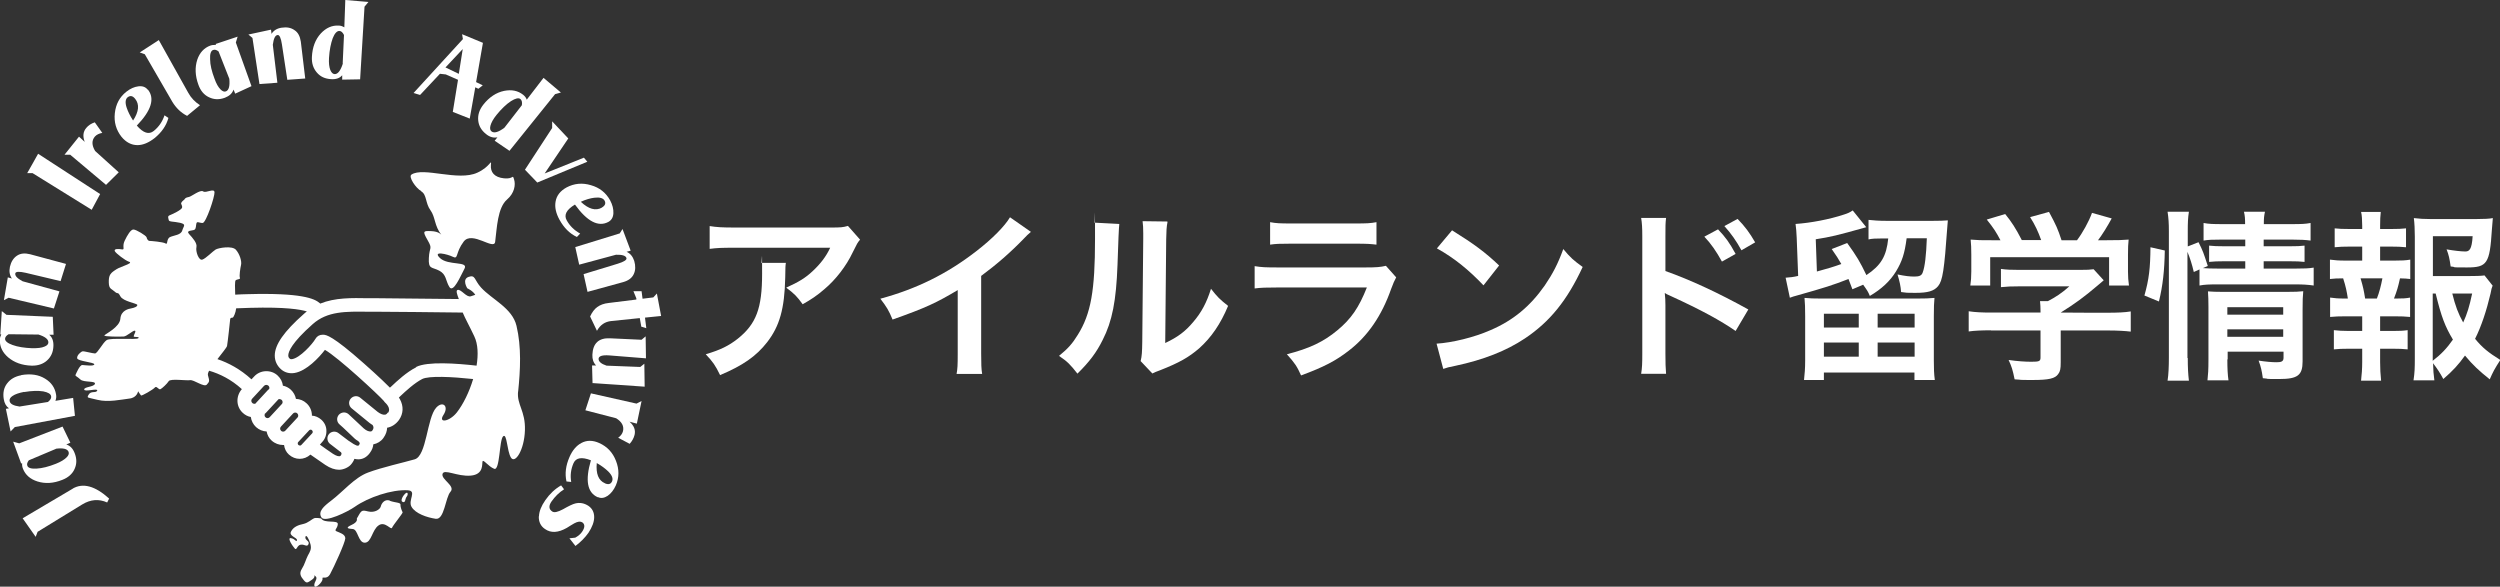 <?xml version="1.0" encoding="UTF-8"?> <svg xmlns="http://www.w3.org/2000/svg" id="_レイヤー_1" data-name=" レイヤー 1" version="1.1" viewBox="0 0 1534.9 360.2"><rect x="0" y="0" width="1534.9" height="360.2" fill="#333333" stroke="none"/><defs><style> .cls-1 { fill: #fff; stroke-width: 0px; } </style></defs><g><g><path class="cls-1" d="M44.6,300c6.3-3.7,13.8-1.7,22.4,6.1l-1.2,2.4c-5.1-2.3-10.2-1.9-15.3,1.2l-27.4,16.8-1.2,3.1-8-11.4,30.8-18.2Z"></path><path class="cls-1" d="M8.2,271.2l3.6,1,26.6-10.3,4.8,9.9-2.5,1.1c2.3.7,4,2.4,5.1,5.2,1.4,3.5,1.4,6.7,0,9.8-1.3,3-3.9,5.3-7.5,6.7-5.5,2.2-10.5,2.5-15.3,1-4.4-1.4-7.4-4-8.9-7.8-.5-1.2-.6-2.3-.5-3.4l-.6.2-4.9-13.4ZM34.3,275.6l-16.6,7c-1,1.3-1.3,2.4-.9,3.4.5,1.3,2.4,1.9,5.7,1.7,3.4-.2,7.4-1.2,11.9-3,3-1.2,5.1-2.5,6.5-3.9,1.2-1.2,1.6-2.3,1.2-3.4-.7-1.8-3.3-2.5-7.8-1.9Z"></path><path class="cls-1" d="M13,230.3c5.8-1,10.7-.3,14.7,2.2,3.8,2.3,6,5.5,6.7,9.6.3,1.4.1,2.8-.4,4l10.9-1.8,1.1,11-36.9,6.9-2.6,2.7-2.9-13.9,1.9-.3c-1.7-1.2-2.8-3.1-3.2-5.7-.6-3.6,0-6.9,2-9.5,2-2.7,4.9-4.4,8.7-5.1ZM14.8,240.6c-3.1.6-5.5,1.4-7.1,2.5-1.4.9-2,2-1.8,3.1.3,1.8,2.4,2.9,6.1,3.4l17.4-2.8c1.6-1.2,2.2-2.4,2-3.5-.2-1.4-1.8-2.4-4.8-3-3.1-.5-7.1-.4-11.8.4Z"></path><path class="cls-1" d="M1.1,191l2.9,2.3,28.4,1.2.5,11h-2.7c1.8,1.5,2.7,3.8,2.6,6.8-.1,3.8-1.4,6.7-3.9,9-2.4,2.2-5.7,3.3-9.5,3.2-5.9-.2-10.6-1.9-14.4-5.1-3.5-3-5.2-6.6-5.1-10.7,0-1.3.4-2.4.9-3.4H.2s.9-14.2.9-14.2ZM23.3,205.4l-18-.2c-1.4.8-2.1,1.7-2.2,2.8,0,1.4,1.5,2.7,4.6,3.8,3.2,1.2,7.3,1.8,12.1,2,3.3,0,5.7-.2,7.5-1,1.6-.6,2.4-1.5,2.4-2.6,0-1.9-2-3.6-6.4-4.9Z"></path><path class="cls-1" d="M40.5,162.1l-3.3,10.5-21.4-5.1c-4-.9-6.1-.8-6.4.3-.3,1.5,1.1,3.1,4.5,4.9l22.6,6.2-3.4,10.5-27.8-6.6-2.9,1.5,2.4-14,2.5.7c-1.4-2-1.8-4.4-1.2-7.2.7-3.1,2.2-5.4,4.3-6.8,2.2-1.5,4.9-1.7,8.1-.9l21.9,5.9Z"></path><path class="cls-1" d="M61.5,119.1l-5.2,9.7-36.3-22.5h-3.3c0,.1,6.7-11.9,6.7-11.9l38,24.7Z"></path><path class="cls-1" d="M62.8,81.6c-1.9.3-3.5,1.1-4.5,2.2-2.1,2.4-2,5.4.1,8.9l14.5,13.1-7.8,7.7-22-18.5h-3.5c0,0,8.9-11.1,8.9-11.1l3.5,3.2c-1.3-3.5-1-6.3,1-8.6,1.3-1.6,3.1-2.7,5.2-3.4l4.6,6.5Z"></path><path class="cls-1" d="M90.8,55c4.4,5.5,2.1,12.9-6.8,22.1,4,4.6,7.4,5.7,10.4,3.3,3.1-2.5,5.3-5.7,6.6-9.6l2.4,1.6c-1.3,4.8-4.2,8.9-8.5,12.4-3.6,2.8-7.1,4.3-10.5,4.3-3.7,0-7-1.7-9.8-5.1-3.3-4.2-4.7-9-4.1-14.5.6-5.5,2.9-9.9,7.1-13.2,2.4-1.9,4.9-3,7.4-3.3,2.5-.3,4.4.4,5.7,2.1ZM83,60.7c-1.5-1.9-3-2.2-4.6-1-1.4,1.1-1.7,3.3-.6,6.5.8,2.4,2.1,5,3.9,7.8,3.6-5.5,4-9.9,1.3-13.3Z"></path><path class="cls-1" d="M114.8,71.1c-3.7-1.9-6.7-4.8-9-8.6l-16.9-29.2-3.1-1.1,11.7-7.6,18.1,32.4c1.7,3.1,4.1,5.6,7.2,7.6l-8,6.6Z"></path><path class="cls-1" d="M145.9,22.5l-1.1,3.6,9.6,26.8-10,4.6-1-2.5c-.8,2.3-2.5,3.9-5.3,5-3.5,1.3-6.7,1.2-9.8-.3-3-1.4-5.2-4-6.5-7.7-2-5.5-2.2-10.6-.7-15.3,1.5-4.4,4.2-7.3,8-8.7,1.2-.4,2.3-.5,3.5-.4l-.2-.6,13.5-4.5ZM140.8,48.4l-6.6-16.8c-1.2-1-2.4-1.3-3.4-.9-1.3.5-2,2.4-1.8,5.7,0,3.4,1,7.4,2.7,11.9,1.1,3.1,2.3,5.2,3.7,6.6,1.2,1.2,2.3,1.6,3.3,1.2,1.8-.7,2.5-3.2,2.1-7.7Z"></path><path class="cls-1" d="M187.4,48.2l-11,.8-3.3-21.7c-.6-4-1.5-6-2.7-5.8-1.5.2-2.4,2.2-2.9,6l2.8,23.3-11,.8-4.3-28.3-2.5-2.1,13.9-3,.3,2.6c1.3-2.1,3.4-3.4,6.2-3.8,3.2-.5,5.8,0,7.9,1.5,2.2,1.4,3.4,3.8,3.9,7.1l2.7,22.6Z"></path><path class="cls-1" d="M226.2,1.2l-2.4,2.9-2.7,44.6-11,.2v-2.7c-1.5,1.8-3.8,2.6-6.8,2.4-3.7-.2-6.6-1.5-8.8-4.1-2.2-2.6-3.2-5.7-3-9.6.3-5.9,2.1-10.7,5.5-14.4,3.2-3.4,6.8-5,10.9-4.8,1.4,0,2.5.5,3.5,1.1L212,0l14.2,1.2ZM210.4,38.9l.8-17.4c-.8-1.6-1.7-2.5-2.9-2.5-1.4,0-2.8,1.4-4,4.4-1.2,3.3-2,7.3-2.3,12.1-.2,3.2.1,5.7.8,7.5.7,1.6,1.5,2.4,2.6,2.5,2,.1,3.7-2.1,5.1-6.5Z"></path><path class="cls-1" d="M288.1,72.7l-10.1-4,3.2-19.7-7.5-3.3-3.6-.4-12.2,13-4-1.2,30.3-33.1-.5-3,12.8,5.3-4.2,24.1,4.1,2-2.7,2.1-1.9-.9-3.4,19.2ZM281.7,45.3l2.4-15.2-10.6,11.3,8.1,3.9Z"></path><path class="cls-1" d="M344.4,56.8l-3.6,1-28,34.8-9.1-6.2,1.7-2.1c-2.3.5-4.7-.1-7-2-2.9-2.3-4.5-5.1-4.8-8.4-.3-3.4.7-6.5,3.1-9.6,3.7-4.7,8-7.5,12.8-8.5,4.6-.9,8.4-.2,11.7,2.4,1.1.9,1.8,1.8,2.2,3l10.3-13.4,10.9,9.2ZM309.7,78.4l10.7-13.8c.3-1.8,0-3-.9-3.8-1.1-.9-3.1-.4-5.8,1.3-2.9,1.9-5.9,4.8-8.9,8.5-2,2.5-3.2,4.7-3.7,6.6-.4,1.7-.2,2.8.7,3.5,1.6,1.2,4.2.5,7.9-2.3Z"></path><path class="cls-1" d="M329.9,112.1l-7.6-7.9,16.7-25.6v-4.1s9.9,10.5,9.9,10.5l-14.5,21.5,24.1-9.7,2.1,2.5-30.8,12.8Z"></path><path class="cls-1" d="M373.6,136.2c-6.2,3.4-13.1-.2-20.6-10.6-5.2,3.1-6.9,6.3-5.1,9.6,1.9,3.5,4.7,6.2,8.3,8.2l-2,2.1c-4.5-2.1-8-5.7-10.7-10.6-2.2-4-3-7.7-2.4-11.1.6-3.7,2.9-6.6,6.7-8.7,4.7-2.5,9.7-3,15-1.4,5.3,1.5,9.2,4.6,11.8,9.3,1.5,2.8,2.1,5.4,2,7.9-.1,2.5-1.2,4.3-3,5.3ZM369.4,127.5c2.1-1.2,2.7-2.6,1.8-4.3-.9-1.6-3-2.2-6.3-1.8-2.5.3-5.3,1.1-8.3,2.5,4.8,4.5,9.1,5.7,12.9,3.6Z"></path><path class="cls-1" d="M360.7,179.1l-2.4-10.8,21-6.4c3.9-1.2,5.7-2.4,5.3-3.5-.4-1.4-2.5-2.1-6.4-2l-22.6,6.1-2.4-10.8,27.3-8.4,1.7-2.7,5,13.3-2.5.7c2.3,1,3.8,2.9,4.7,5.6.9,3.1.8,5.8-.3,8.1-1.1,2.4-3.3,4-6.5,4.9l-21.9,6Z"></path><path class="cls-1" d="M393.7,200.4l-.9-5.1-17.5,1.8c-3.9.4-6.8,2.4-8.8,6l-4.2-8.8c1.2-2.6,2.7-4.6,4.4-5.8,1.8-1.3,4.1-2.2,7.1-2.5l16.9-2.1v-.7c0,0-1.8-4.4-1.8-4.4h5c0,0,.6,4.6.6,4.6l6.6-.8,2.2-2.4,2.6,13.8-9.9,1,.8,6.5-3.2-1Z"></path><path class="cls-1" d="M363.8,235.4l-.3-11h2.5c-1.7-1.7-2.4-3.9-2.3-6.6.3-7.1,4-10.4,10.8-10.1l19.4.9,2.5-2.1.2,13.5-22.6-1.8c-4.2-.3-6.4.4-6.5,2.1,0,1.7,1.6,3.1,4.9,4.2l20.7.8,2.5-2,.2,14.1-31.9-2.2Z"></path><path class="cls-1" d="M379.5,268.8c1.6-1.2,2.6-2.5,3-4.1.7-3.1-.7-5.7-4.2-7.9l-18.9-4.9,3.4-10.4,28,6.3,3.1-1.6-2.9,13.9-4.5-1.2c2.8,2.5,3.8,5.1,3.1,8.1-.5,2-1.5,3.8-3,5.5l-7-3.7Z"></path><path class="cls-1" d="M367,305.3c-6.5-2.9-7.8-10.4-4.2-22.7-5.7-2.2-9.2-1.6-10.7,1.8-1.6,3.7-2.1,7.5-1.4,11.5l-2.9-.3c-1.1-4.9-.4-9.8,1.8-14.9,1.8-4.2,4.3-7.1,7.3-8.7,3.3-1.8,7-1.8,11,0,4.9,2.2,8.3,5.8,10.3,11,2,5.1,2,10.1-.1,15-1.3,2.9-3,5-5,6.4-2.1,1.4-4.1,1.7-6,.8ZM371.3,296.7c2.2,1,3.7.6,4.5-1.2.7-1.7,0-3.7-2.4-6.1-1.8-1.7-4.1-3.5-7-5.1-.6,6.5,1,10.7,5,12.4Z"></path><path class="cls-1" d="M330.9,317c.1-3,1.4-6.3,3.9-9.9,2.7-3.9,5.9-6.9,9.7-9.1l1.8,2.4c-3.1,2-5.6,4.5-7.7,7.5-1.8,2.6-1.7,4.7.4,6.1,1.2.9,3.4.4,6.6-1.3,3.5-2,6-3.2,7.6-3.6,2.8-.7,5.5-.2,8.1,1.5,2.3,1.6,3.5,3.9,3.5,6.9,0,2.9-1.2,6.1-3.5,9.6-2.2,3.1-4.9,5.8-8,8.1l-3.7-4.7,3.6-.4c1.8-1,3.2-2.2,4.1-3.5,1.9-2.7,1.9-4.7.2-5.9-1.1-.7-2.7-.6-4.9.6-1.5.9-3.1,1.8-4.6,2.8-5.3,3-9.7,3.3-13.4.7-2.7-1.8-3.9-4.5-3.8-7.8Z"></path></g><g><path class="cls-1" d="M258.6,117.5c3.5,1.9,2.5,7.3,5.7,11.6,3.1,4.3,2.3,9.5,6.7,15.1,0,0-1.4-2.1-6.2-2.3-4.8-.2-5.6-.2-2.3,5.5,3.3,5.7,1.1,4,.8,11-.4,7.1,1.9,5.4,6.4,7.8,4.5,2.4,3.8,6.1,6.2,10,2.4,3.9,6.8-6.6,9.3-11.3,2.5-4.7-9.9-1.7-15-6.4-5.1-4.8,4.5-2.5,7.9-.8,3.4,1.7,1.4-2.5,6.6-9.4,5.2-6.8,18.6,5.6,19.3.2,1.1-8.4,1.4-21,7.4-26.1,4.4-3.8,5.3-8.9,4.2-12.3-1.1-3.4,0,0-6.1-.6-6.1-.6-8.5-3.9-8.1-8.2.4-4.3-.2,1-8.3,4.7-11.8,5.5-33.2-3.7-40.5,1.2-2,1.3,2.6,8.3,6.1,10.2Z"></path><path class="cls-1" d="M318.1,240.6c1.4-13.5,2.1-27.6-1-40.6-2.6-10.9-15-16.1-21.7-23.4-4.3-4.7-3.4-8.1-7.7-6.6-4.3,1.5-.8,7-.8,7,0,0,3.4,1.5,4.9,4,0,0,0,0-2.7.9-2.7.9-5.9-4.4-8.1-3.9-1.3.3-.3,2.9.7,5.6-17.3-.2-41.2-.4-49.2-.5-2.1,0-4.2,0-6.2,0-10.5-.2-20.6-.4-29.7,3.3-.1-.1-.2-.2-.3-.3-3.2-2.8-11.3-6.4-44.1-5.5-2.6,0-5.3.2-7.8.3-.2-4-.2-8.1.2-8.7.8-.9,3.2-.6,2.7-1.6-.5-1.1.2-5.8.7-8,.5-2.2-.8-6.6-3.2-9.3-2.4-2.6-10.7-1.1-12.4-.1-1.7,1-6,5.5-8.2,6.2-2.2.7-4.2-5.1-3.6-7.6.6-2.5-2.3-5.7-4.5-8.1s2.1-2,3.2-2.6c1.2-.6.9-2.6,1.3-4,.4-1.4,1.7-.2,3.8-.2s7.5-16.2,7.3-18.9-5.3.8-7-.5c-1.7-1.2-7,3-8.6,3.4-1.6.4-2.2.4-3,1.7,0,0-1.4,1-1.8,1.9s.7,1.4.5,2.9c-.2,1.5-6.2,4.2-7.7,4.8-1.4.6-.7,1.7-.5,2.9.1,1.2,3,.8,7,1.7,4,1,2.1,1.9,1.3,4.7-.8,2.8-4.9,2.9-7.4,4-2.5,1.1-1.3,5-2.8,4s-9.3-1.6-10-1.6c-.7,0-1.5-1.1-1.7-2.2-.3-1.1-6.3-4.7-8-4.8-1.7-.1-3.8,3.4-5.5,7-1.7,3.6.5,5.6-1.7,5.2-2.2-.4-5-.4-4.3,1.1.7,1.4,6.4,5.7,8.5,6.4,2.2.6,0,1.5-2.8,2.6-2.8,1.1-3.8,1.4-6.2,3.1-2.4,1.7-3.3,3.1-3.2,7.1.1,4.1,1.5,3.7,3.6,5.6,2.1,2,1.8-.3,3.5,2.9s10.2,4.3,10.4,5.3c.2,1-1.9,1.8-3.6,2.1-1.7.3-6.4,1.2-6.8,6.4-.4,5.2-9.2,9.3-9.8,10.2-.6.9,10,.8,11.8.7,1.8,0,5.5-3.6,6.8-3.6,1.2,0-.5,2.4-.6,3.4-.2.9,3.9,0,2.9,1.2-1,1.2-17.2-.4-19.5,1.2-2.4,1.6-5.7,8.3-7.2,8.2-1.4,0-6.7-1.5-7.6-1.3-1,.2-3.7,2.5-3.3,4.3.4,1.8,10.7,2.4,10.5,3.7s-5.6.5-7.3.4c-1.7-.1-3.8,5.2-4.2,6-.4.8,1,1,3,2.9,2,1.9,9.4.7,8.9,2.6-.5,2-6.6,1.8-6.6,3.5,0,1.8,8.6-1,8,.7-.7,1.7-3.8,0-5.2,2.4-1.5,2.4-.7,1.7,5.5,3.3,6.3,1.6,14.6-.2,19.4-.8,4.8-.5,5.4-4.5,5.4-4.5,0,0,1.4,2.2,1.8,2.6.4.4,7.4-3.6,8.5-4.9s2.3,1.7,3.5,1c1.2-.7,3.9-3.2,5-4.9,1.1-1.7,10.8-.2,13.1-.6s8.6,4.6,10.3,2.7c1.7-1.9,1.7-2.1.7-5.6-.2-.7,0-1.7.7-2.9,6.5,1.9,13.5,5.3,20.1,11.3h0c-3.8,4.3-3.6,10.8.6,14.6,1.4,1.3,3.1,2.2,4.9,2.5.3,2.3,1.4,4.5,3.2,6.2,1.9,1.7,4.2,2.6,6.5,2.7.4,2.1,1.4,4.1,3.1,5.6,2,1.8,4.5,2.7,7,2.7.2,0,.4,0,.6,0,.3,2.3,1.3,4.4,3,5.9,1.9,1.7,4.2,2.6,6.6,2.6s4.7-.9,6.6-2.6c1.5,1.1,6.3,4.4,9.1,6.3,3.1,2.1,6,3,8.5,3s5.5-1.3,7.1-3c1-1.1,1.8-2.3,2.3-3.7.8.2,1.6.3,2.4.3,2.4,0,4.9-1,7-3.8,1.5-2,2.1-3.8,2.2-5.4,2.5-.5,4.7-1.8,6.2-3.9,1.6-2.2,2.2-4.3,2.3-6.3,2.9-.5,5.4-2.2,7.3-4.8,2.7-3.9,2.9-8.4.5-12.8-.2-.3-.4-.6-.6-.9.3-.3.6-.6.9-.9,3.4-3.2,8.6-8,13.4-10.5,4.1-2.1,18.3-1.4,31.3,0-2.4,8-6.1,15.5-10,20.5-4.6,5.8-11.7,6.8-8.2,1.5,3.5-5.4-.5-8.8-4.5-4.4-5.7,6.3-5.8,29.6-13.2,31.7-6.9,2-20.1,4.9-28.6,8.1-8.4,3.1-15.4,11.8-22.7,17.3-4.6,3.5-8.1,6.6-6,10.2,2,3.6,16.4-3.5,20.6-6.5,8.1-5.7,22.6-10.7,32.5-10.1,5.8.4-.1,6.1,2.3,10.2,2.4,4.1,9.4,6.5,14.8,7.3,5.4.8,5.9-13,9.1-16.6,3.2-3.6-5.8-7.5-4.9-10.9.9-3.4,9,1.7,17.3,1,8.3-.7,6.8-7.5,7.3-8.8.5-1.3,3.6,3.2,7.1,4.6,3.6,1.5,3.1-17.6,5.5-19.9,2.4-2.3,2.3,8.9,4.8,13,2.5,4.1,8.2-4.5,8.6-16.7.4-12.1-5.1-15.6-4.2-24ZM162.1,236.9h0c.4-.4.9-.6,1.4-.6s.9.2,1.3.5c.5.5.6,1,.6,1.3,0,.2,0,.5-.2.8-.4.3-.8.6-1.1,1h0l-7.4,8s0,0,0,0c-.2,0-.4,0-.5,0-.3,0-.8,0-1.3-.5-.8-.7-.8-1.9-.1-2.6l7.4-8ZM162.5,254.1c.4-.3.8-.6,1.1-1l7.4-8s0,0,0,0c.6-.2,1.3,0,1.9.4.5.5.6,1,.6,1.3,0,.3,0,.8-.5,1.3l-7.4,8c-.7.8-1.9.8-2.6.1-.6-.5-.7-1.4-.4-2.1ZM172.6,264.5c-.8-.7-.8-1.9-.1-2.6l7.4-8h0c.5-.5,1-.6,1.3-.6,0,0,0,0,0,0,.3,0,.8,0,1.3.5.5.5.6,1,.6,1.3,0,.3,0,.8-.5,1.3l-7.4,8c-.5.5-1,.6-1.3.6-.3,0-.8,0-1.3-.5ZM184.1,273.5c-.2,0-.6,0-.9-.3-.3-.3-.4-.7-.4-.9,0-.2,0-.6.3-.9l6.7-7.2c.5-.5,1.3-.6,1.8,0,.3.3.4.7.4.9,0,.2,0,.6-.3.9l-6.7,7.2c-.3.3-.7.4-.9.4ZM238.1,253.3c-.7,1.1-1.4,1.3-1.8,1.3-1.1.2-2.8-.5-4.4-1.7-2.4-1.9-10.6-8.6-10.7-8.7-1.8-1.5-4.4-1.2-5.9.6-1.5,1.8-1.2,4.4.6,5.9.3.3,8.4,6.9,10.9,8.9.6.4,1.3,1,2.2,1.5h-.2c0,.1,0,0,0,0,.7.9.7,2-.1,3.1-.4.6-.8.7-1.1.7-.9.1-2.5-.3-4.3-1.9-1.3-1.1-7.3-7-9.4-8.8-1.8-1.5-4.4-1.2-5.9.5h0c-1.5,1.8-1.3,4.4.5,5.9,2.1,1.7,8.1,7.7,9.4,8.8.6.5,1.3,1,2,1.4,0,0,0,0,0,0,.4.3.9.9,1,1.3,0,.4-.3.9-.5,1.2-.5.7-1.7.6-5.9-2.4l-.5-.3c-1.1-.8-4.8-3.7-6.2-4.7-1.8-1.4-4.5-1.1-5.9.7-1.4,1.8-1.1,4.5.7,5.9.5.4,5.1,4,6.5,5l.3.2c0,.2.2.4.3.6,0,.3-.1,1.2-.7,1.6-.8.6-2.6,0-4.6-1.3-2.3-1.6-6-4.1-8-5.6l1.4-1.6c1.8-1.9,2.7-4.4,2.6-7,0-2.6-1.2-5-3.1-6.7-1.7-1.5-3.7-2.4-5.8-2.5,0-.2,0-.4,0-.5-.1-2.7-1.3-5.3-3.3-7.1-1.8-1.7-4.1-2.6-6.5-2.7-.4-2.1-1.5-4.1-3.1-5.6-1.4-1.3-3.2-2.2-4.9-2.5-.3-2.4-1.4-4.5-3.2-6.2-2-1.9-4.6-2.8-7.4-2.7-2.7.1-5.3,1.3-7.1,3.3l-1.6,1.7c-6.9-6.3-14.1-10.1-20.9-12.4,2.8-3.7,5.7-7.1,5.9-8.1.4-2.1,1.8-15,1.9-16.2,0-1.2.9-1.1,1.6-1.2.5-.2,1.8-2.9,2.1-5.7,2.8-.1,5.7-.2,8.6-.3,21.7-.6,30.9,1,34.8,2.2-.6.5-1.3,1-1.9,1.6-12.1,10.7-17.8,18.8-17.8,25.5,0,3.2,1.3,6.1,3.7,8.3,2.3,2.1,5.2,2.9,8.4,2.4,7.4-1.2,15.1-9.5,18.7-14.2,8.1,4.6,32.9,27.6,36.1,31.3,0,0,.1.1.2.2,0,0,0,0,0,.1.2.2.3.4.5.6,0,0,0,0,0,0,.4.4,4,3.5,2,6.4ZM255.5,225.5c-5.9,3-11.6,8.3-15.3,11.8-.3.2-.5.5-.8.7-5.4-5.5-15.3-14.3-15.9-14.8-19.5-17.3-23.2-17.6-25-17.7-.1,0-.3,0-.4,0-1.9,0-3.5.9-4.4,2.5-1.9,3.3-9.6,11.8-14.4,12.5-.9.1-1.2-.1-1.4-.3-.7-.6-.9-1.2-.9-2,0-2.2,2-7.7,15-19.2,9-8,20.2-7.8,34.3-7.6,2.1,0,4.2,0,6.3,0,8.4,0,34.1.3,51.5.5,1.4,3.5,4.3,8.6,7.1,14.6,2.3,4.8,2.5,11.3,1.4,18-12.3-1.4-30.2-2.7-37.1.8Z"></path><path class="cls-1" d="M239.5,307.4c-3.3-1.3-5.3,1.7-5.7,3.5-.4,1.8-3.7,4.1-7.8,3.1-4.1-1-4-.8-6.9,4.3,0,.2,0,.2,0,.4,0,0,.7,1.8-3.3,3.6-3.9,1.8-2.4,2.3.8,2.5,3.2.2,3.3,8.5,7.4,8.4,4.1-.1,4.4-7.8,8.4-10.6,4-2.9,7.6,3.1,8.3,1.4.7-1.7,6.8-9,6.5-9.5-.3-.5-1.5-3.2-1.3-4.6.1-1.5-3.2-1.2-6.5-2.4Z"></path><path class="cls-1" d="M249.1,302.8c-1.9,1.6-3.4,4.7-2,5.3,1.3.6,1.6-.3,1.9-1.7.3-1.5,1.3-1.7,1.3-3.1,0-1.4-1.2-.5-1.2-.5Z"></path><path class="cls-1" d="M206.6,326.2c-1.7-.8.6-1.6.8-4.4.2-2.8-8.4-.2-10.2-3.5,0,0-3.3-.6-4.4-.1-1.1.4-3.7,2.9-6.6,3.5-2.9.6-6,1.7-7.5,4.6-1.6,2.9,4.1,3.8,3.6,5.4-.4,1.5-1-.9-3.7-1.3-2.6-.4,1.2,5.1,2.4,6.4,1.2,1.4,1.3-2.1,3.7-2.4,2.4-.3,3.8,1.7,4.7-.3.9-2-2.3-2.4-1.9-4.4.4-2,2.3,1.3,3.1,4.4s-.3,4.6-1.6,7c-1.3,2.5-1.9,5.4-3.7,8.2-1.8,2.8-.6,4.8,1.2,6.9,1.8,2.2,2.3,1.6,5.2-.4,2.9-2.1,0-3.5,1.9-2.1,2,1.5-1,3.6-.6,5.9.4,2.3,5.4-2.4,5-4.3-.4-1.9,2.5,1.1,4.7-2.9,2.2-4,9.2-19.2,9.3-21.9,0-2.6-3.7-3.5-5.4-4.3Z"></path></g></g><g><path class="cls-1" d="M482.5,161.3c-.3,2.1-.3,2.2-.4,9.1-.4,19.2-3.5,29.9-11.1,39.7-6.7,8.6-14.9,14.3-28.9,20.2-2.9-6-4.4-8.1-8.8-12.8,9.1-2.7,14.1-5.2,19.6-9.5,11.4-9.1,15-18.7,15-39.9s-.1-4.4-.6-6.7h15.2ZM528,147.2c-1.6,1.9-1.6,2-4.5,7.8-3.9,8.3-10.4,16.7-17.3,22.5-4.5,3.9-8.2,6.4-13.4,9.3-3.4-4.7-5-6.4-10.1-10.2,7.5-3.4,11.8-5.9,16.4-10.3,4.6-4.3,8.1-8.8,10.6-14.2h-58.8c-7.8,0-10.6.1-15.2.7v-14c4.3.7,7.7.9,15.5.9h58.5c6.7,0,7.7-.1,10.9-1l7.5,8.5Z"></path><path class="cls-1" d="M632.9,142.4c-1.9,1.7-2.5,2.1-4.1,3.9-8.4,8.7-16.8,16-26.4,23.1v47.8c0,6.2.1,9.4.6,12.4h-15.7c.6-3.2.7-5.5.7-12.1v-39.4c-13.1,7.8-19.4,10.8-40,18.1-2.4-5.8-3.6-7.7-7.5-12.8,22.2-6,41-15.3,58.8-29.1,10-7.7,17.6-15.5,20.8-20.9l12.9,9Z"></path><path class="cls-1" d="M687.2,137.6q-.4,3.1-1.1,25.1c-.8,21.8-3.2,34.5-9.1,46-3.8,7.7-8.1,13.4-15.5,20.7-4.4-5.6-6-7.3-11.3-10.9,5.5-4.5,8.2-7.5,11.5-12.9,8.1-12.9,10.6-27.3,10.6-58.7s0-7.2-.4-10.2l15.2.8ZM716.8,136.3c-.6,3.2-.7,5.2-.8,10.6l-.6,63.7c7.8-3.7,12.3-7.1,17.1-12.8,5.2-6,8.4-12.2,11-20.5,3.9,5,5.4,6.5,10.5,10.5-4.6,11.1-10.4,19.5-17.8,26.1-6.4,5.5-12.2,8.8-23.9,13.4-2.5.9-3.4,1.3-4.8,2l-7.2-7.6c.8-3.2.9-5.7,1-11.9l.6-63.2v-3.4c0-2.8-.1-5.3-.4-7.4l15.2.2Z"></path><path class="cls-1" d="M857.2,170.3c-1.1,2-1.8,3.6-3.1,7.1-5.8,16.5-14.3,28.9-26,37.9-8,6.2-15.2,10-29.3,15.2-2.5-5.6-3.8-7.5-8.7-13,13.7-3.5,22.5-7.6,31.1-14.8,8.3-6.9,13.1-13.8,18-26.2h-54.6c-7.5,0-10.3.1-14.3.6v-13.7c4.3.7,6.7.8,14.6.8h53.3c6.9,0,9.2-.2,12.7-1l6.4,7.2ZM779.8,136.4c3.7.7,6,.8,13.1.8h39.1c7.1,0,9.4-.1,13.1-.8v13.8c-3.5-.4-5.6-.6-12.9-.6h-39.5c-7.3,0-9.4.1-12.9.6v-13.8Z"></path><path class="cls-1" d="M881.9,211c9.6-.6,23-3.8,33.2-8.3,14-6,24.4-14.7,33.3-27.4,4.9-7.2,8.1-13.3,11.4-22.4,4.4,5.3,6.2,6.9,11.9,11-9.5,20.5-20.2,33.7-35.5,43.9-11.4,7.6-25.3,13.1-42.7,16.8-4.5.9-4.8,1-7.4,1.9l-4.1-15.5ZM891.5,141.4c13.3,8.3,20.3,13.4,28.9,21.6l-9.6,12.2c-9-9.5-18.1-16.9-28.6-22.7l9.3-11.1Z"></path><path class="cls-1" d="M1007.6,229.5c.6-3.6.7-6.6.7-12.5v-71.8c0-5.5-.2-8.4-.7-11.4h15.3c-.4,3.4-.4,4.8-.4,11.8v20.8c15.3,5.4,32.9,13.6,50.9,23.6l-7.8,13.2c-9.3-6.4-20.9-12.8-39.7-21.4-2.6-1.2-2.9-1.3-3.8-1.9.3,3.1.4,4.5.4,7.6v29.6c0,5.8.1,8.7.4,12.4h-15.3ZM1054.8,140.8c4.6,4.8,7.1,8.3,10.8,15.1l-8.4,4.7c-3.4-6.2-6.7-11-10.8-15.3l8.4-4.5ZM1069.2,153.7c-3.2-5.8-6.4-10.4-10.5-14.9l8.1-4.4c4.5,4.6,7.4,8.5,10.8,14.4l-8.3,4.8Z"></path><path class="cls-1" d="M1115.5,166.7c6.6-1.8,10-2.8,15-4.6-1.9-3.4-3-5-5.9-9.2l9.5-3.7c5.9,8.2,7.8,11.4,11.8,19.7,9-6,12.3-11.6,13.4-22.5h-3.5c-4,0-6.6.1-8.6.6v-12c2.7.3,6.2.6,11.4.6h27.6c4.5,0,7.4-.1,9.7-.3-.1,1.2-.2,1.7-.3,3.7-1.9,26.9-2.9,33.3-5.7,36.7-2.5,3-6.3,4.1-13.7,4.1s-5-.1-9-.5c-.2-3.4-1-6.9-2.2-10.8,4.8,1,7.5,1.3,10.5,1.3s4.4-.7,5-2.6c1.3-3.5,2.1-10.3,2.5-20.9h-12.4c-1.2,9.3-2.8,14.2-6.5,20.3-3.6,5.9-8.8,10.8-16.1,15.1-1.1-2.7-1.6-3.4-4.1-6.9l-6.6,2.8c-1.2-3.2-1.5-3.8-2.4-6.3-9.5,3.7-14.1,5.2-32.6,10.4-.8.2-1.2.3-3.4,1.1l-2.6-12.3c2.9-.2,4.7-.4,7.7-1.1l-.9-23.5c-.2-3.5-.3-5.7-.7-8.4,9.1-.6,20.8-2.8,29.8-5.8,2.2-.7,3.4-1.2,5.3-2.5l8.3,10.3c-18.5,5.2-21.6,5.9-31,7.4l.7,19.7ZM1176.6,183.3c5.3,0,8-.1,11.1-.4-.3,2.8-.4,5.9-.4,11.2v27.4c0,4.5.1,8.1.6,11.8h-12.5v-4.6h-55.6v4.6h-12.2c.4-3.5.7-7.3.7-11.8v-27.4c0-5-.1-8-.4-11.2,3.2.3,5.6.4,10.5.4h58.4ZM1119.8,201.1h21.4v-8.5h-21.4v8.5ZM1119.8,219h21.4v-8.7h-21.4v8.7ZM1152.8,201.1h22.7v-8.5h-22.7v8.5ZM1152.8,219h22.7v-8.7h-22.7v8.7Z"></path><path class="cls-1" d="M1222.4,202.8c-5.8,0-10.2.2-13.7.7v-12.4c3.8.6,8.3.8,13.6.8h30.5v-.8c0-2.2-.1-4.3-.3-6.2h4.8c4.8-2.5,8.5-4.9,13.2-9.1h-30.8c-4.6,0-7.6.1-11.2.5v-11.2c3.4.5,6.5.6,11.3.6h37.1c4.4,0,6.5-.1,8.5-.4l6.2,6.8q-1.9,1.6-4,3.4c-8,6.8-13.7,11-22.4,16.4h0c0,.1,29.2.1,29.2.1,5.5,0,10.4-.2,13.8-.8v12.4c-3.2-.4-8.1-.7-13.9-.7h-29.1v19.6c0,3.9-.3,5.5-1.5,7.1-1.9,2.8-5.7,3.7-15.8,3.7s-5.2-.1-11-.4c-1.2-5.9-1.8-7.8-3.7-11.9,5.4.8,10.4,1.1,13.9,1.1,4.9,0,5.7-.3,5.7-2.6v-16.6h-30.4ZM1228.2,147.5c-2.6-4.9-4-7.2-8.4-12.7l11.3-3.4c3.9,4.8,6.5,8.8,10.2,16h11.9c-1.9-5.3-3.7-9.2-6.8-14.1l11.6-3.2c4.6,8.6,5.3,10.2,7.7,17.4h9.5c3.4-4.5,7.3-11.5,9.2-16.8l12.1,3.4c-2.6,4.8-5.8,10-8.4,13.4h5c7.6,0,9.7-.1,13.8-.4-.3,2.8-.4,5-.4,9.3v10.4c0,3,.2,5.8.6,8.5h-12.2v-17.4h-73v17.4h-12.2c.4-2.6.6-5.2.6-8.6v-10.3c0-4-.1-6.4-.4-9.3,5,.4,5.7.4,13.2.4h5.3Z"></path><path class="cls-1" d="M1316.6,181.4c2.8-9.9,3.6-16.8,3.7-29.6l8.8,2c-.2,12.2-1.2,21.5-3.6,31.3l-9-3.7ZM1343.2,219.8c0,5.8.2,9.7.7,13.9h-13.1c.6-3.8.8-8.8.8-14.2v-77.5c0-4.9-.2-8.1-.8-12h13.1c-.6,3.9-.7,6.7-.7,12v9.3l6.6-2.6c2.8,5.6,3,6.3,5.7,14.6l-3,1.3c2.8.2,5,.3,9.4.3h16.6v-4.5h-12.8c-4.4,0-6.3.1-9.4.4v-10c2.9.3,4.9.4,9.5.4h12.7v-4.1h-14.5c-5.9,0-8.1.1-11.1.6v-10.8c3.2.6,5.6.7,11.6.7h13.9c0-3.4-.1-5-.7-7.6h12.9c-.6,2.7-.7,4.1-.7,7.6h17.1c6.2,0,8.4-.1,11.6-.7v10.8c-3.2-.4-6-.6-11.4-.6h-17.4v4.1h15.8c4.8,0,6.6-.1,9.3-.4v10c-2.7-.3-4.9-.4-9.5-.4h-15.6v4.5h19.6c5.4,0,8.1-.1,11.1-.6v11c-3.4-.5-6.5-.7-11.1-.7h-47.7c-5.5,0-8.2.1-11.3.7v-9.9l-3.5,1.6c-1.1-4.7-2.2-8.2-3.9-12.4v65.2ZM1367.5,220.7c0,5.5.2,9.4.7,12.8h-12.9c.4-3.7.6-6.3.6-12.8v-32.3c0-4.3-.1-6.4-.3-9.5,2.7.2,5,.3,9,.3h39.4c4.9,0,7.7-.1,10.1-.4-.3,2.7-.4,6-.4,11.5v31.6c0,8.5-3,10.8-14.3,10.8s-4.6-.1-10.1-.5c-.7-4.8-1.1-6.7-2.6-10.8,4.6.7,8.2,1,11,1s4.3-.4,4.3-2.7v-3.8h-34.3v4.7ZM1401.8,193.2v-4.6h-34.3v4.6h34.3ZM1401.8,206.8v-4.6h-34.3v4.6h34.3Z"></path><path class="cls-1" d="M1470.1,160c4.7,0,6.7-.1,9.7-.6v11.9c-2.1-.3-3.6-.3-6.3-.4-1.2,5.4-1.8,7.5-3.7,12.4h1.3c4,0,6.2-.1,8.6-.6v11.9c-3-.3-5.4-.4-9.7-.4h-8.7v9h7.6c4.3,0,6.5-.1,9.3-.5v11.8c-2.9-.3-5.2-.4-9.3-.4h-7.6v8.2c0,3.7.2,7.8.6,11.4h-12.3c.4-3.7.7-7.1.7-11.4v-8.2h-8.1c-4.3,0-6.2.1-9.3.4v-11.8c2.8.3,5,.5,9.3.5h8.1v-9h-10c-4.3,0-6.6.1-9.7.4v-11.9c2.8.4,4.6.6,9.7.6h1.2c-.7-4.5-1.3-7.5-2.9-12.4-3.7,0-5.5.1-8.1.4v-11.9c2.9.4,5.3.6,9.7.6h10.1v-8.6h-7.6c-4,0-6.3.1-9.3.4v-11.6c2.7.3,4.8.4,9.3.4h7.6v-2c0-3.1-.2-6.9-.7-8.5h12.1c-.3,2.6-.4,4.9-.4,8.5v2h6.6c4.5,0,6.6-.1,9.3-.4v11.6c-2.9-.3-5.4-.4-9.3-.4h-6.6v8.6h8.7ZM1459.3,183.3c1.5-3.8,2.5-7.7,3.4-12.4h-13.4c1.6,5.4,2,7.5,2.8,12.4h7.3ZM1530.4,175.3c-.6,1.5-.8,2.1-1.3,4.9-2.4,10.3-5.7,20.3-9.5,27.8,4.4,5.4,8.1,8.4,15.5,13-3.5,5.4-4.6,7.5-6.5,11.9-6.5-5.2-10.3-8.7-15.2-14.6-3.9,5.5-7.6,9.5-13.3,14.4-2.1-3.9-3.7-6.3-6.3-9.7.1,4.5.3,6.7.8,10.5h-12.8c.7-4.7.8-7.5.8-13.3v-74.9c0-4-.2-8.4-.6-11.4,3.2.4,6.4.6,10.5.6h27.6c5,0,8.5-.2,10.4-.6-.3,3.2-.4,4.6-.6,7.3-1.3,20.6-2.9,23-15.2,23s-5-.1-10.1-.6c-.7-4.9-1.1-6.9-2.5-10.5,4.5.8,9.1,1.3,11.5,1.3s4-1.1,4.5-9.4h-24.4v24.5h21.1c5.4,0,8.3-.1,10.6-.4l5,6.3ZM1493.6,221.5c5.2-4,8.8-7.8,12.4-13-4.8-8-7.1-13.9-10.6-28.3h-1.8v41.3ZM1505.6,180.2c1.9,7.7,3.6,12.2,6.7,17.8,2.4-5.3,3.8-9.7,5.5-17.8h-12.2Z"></path></g></svg> 